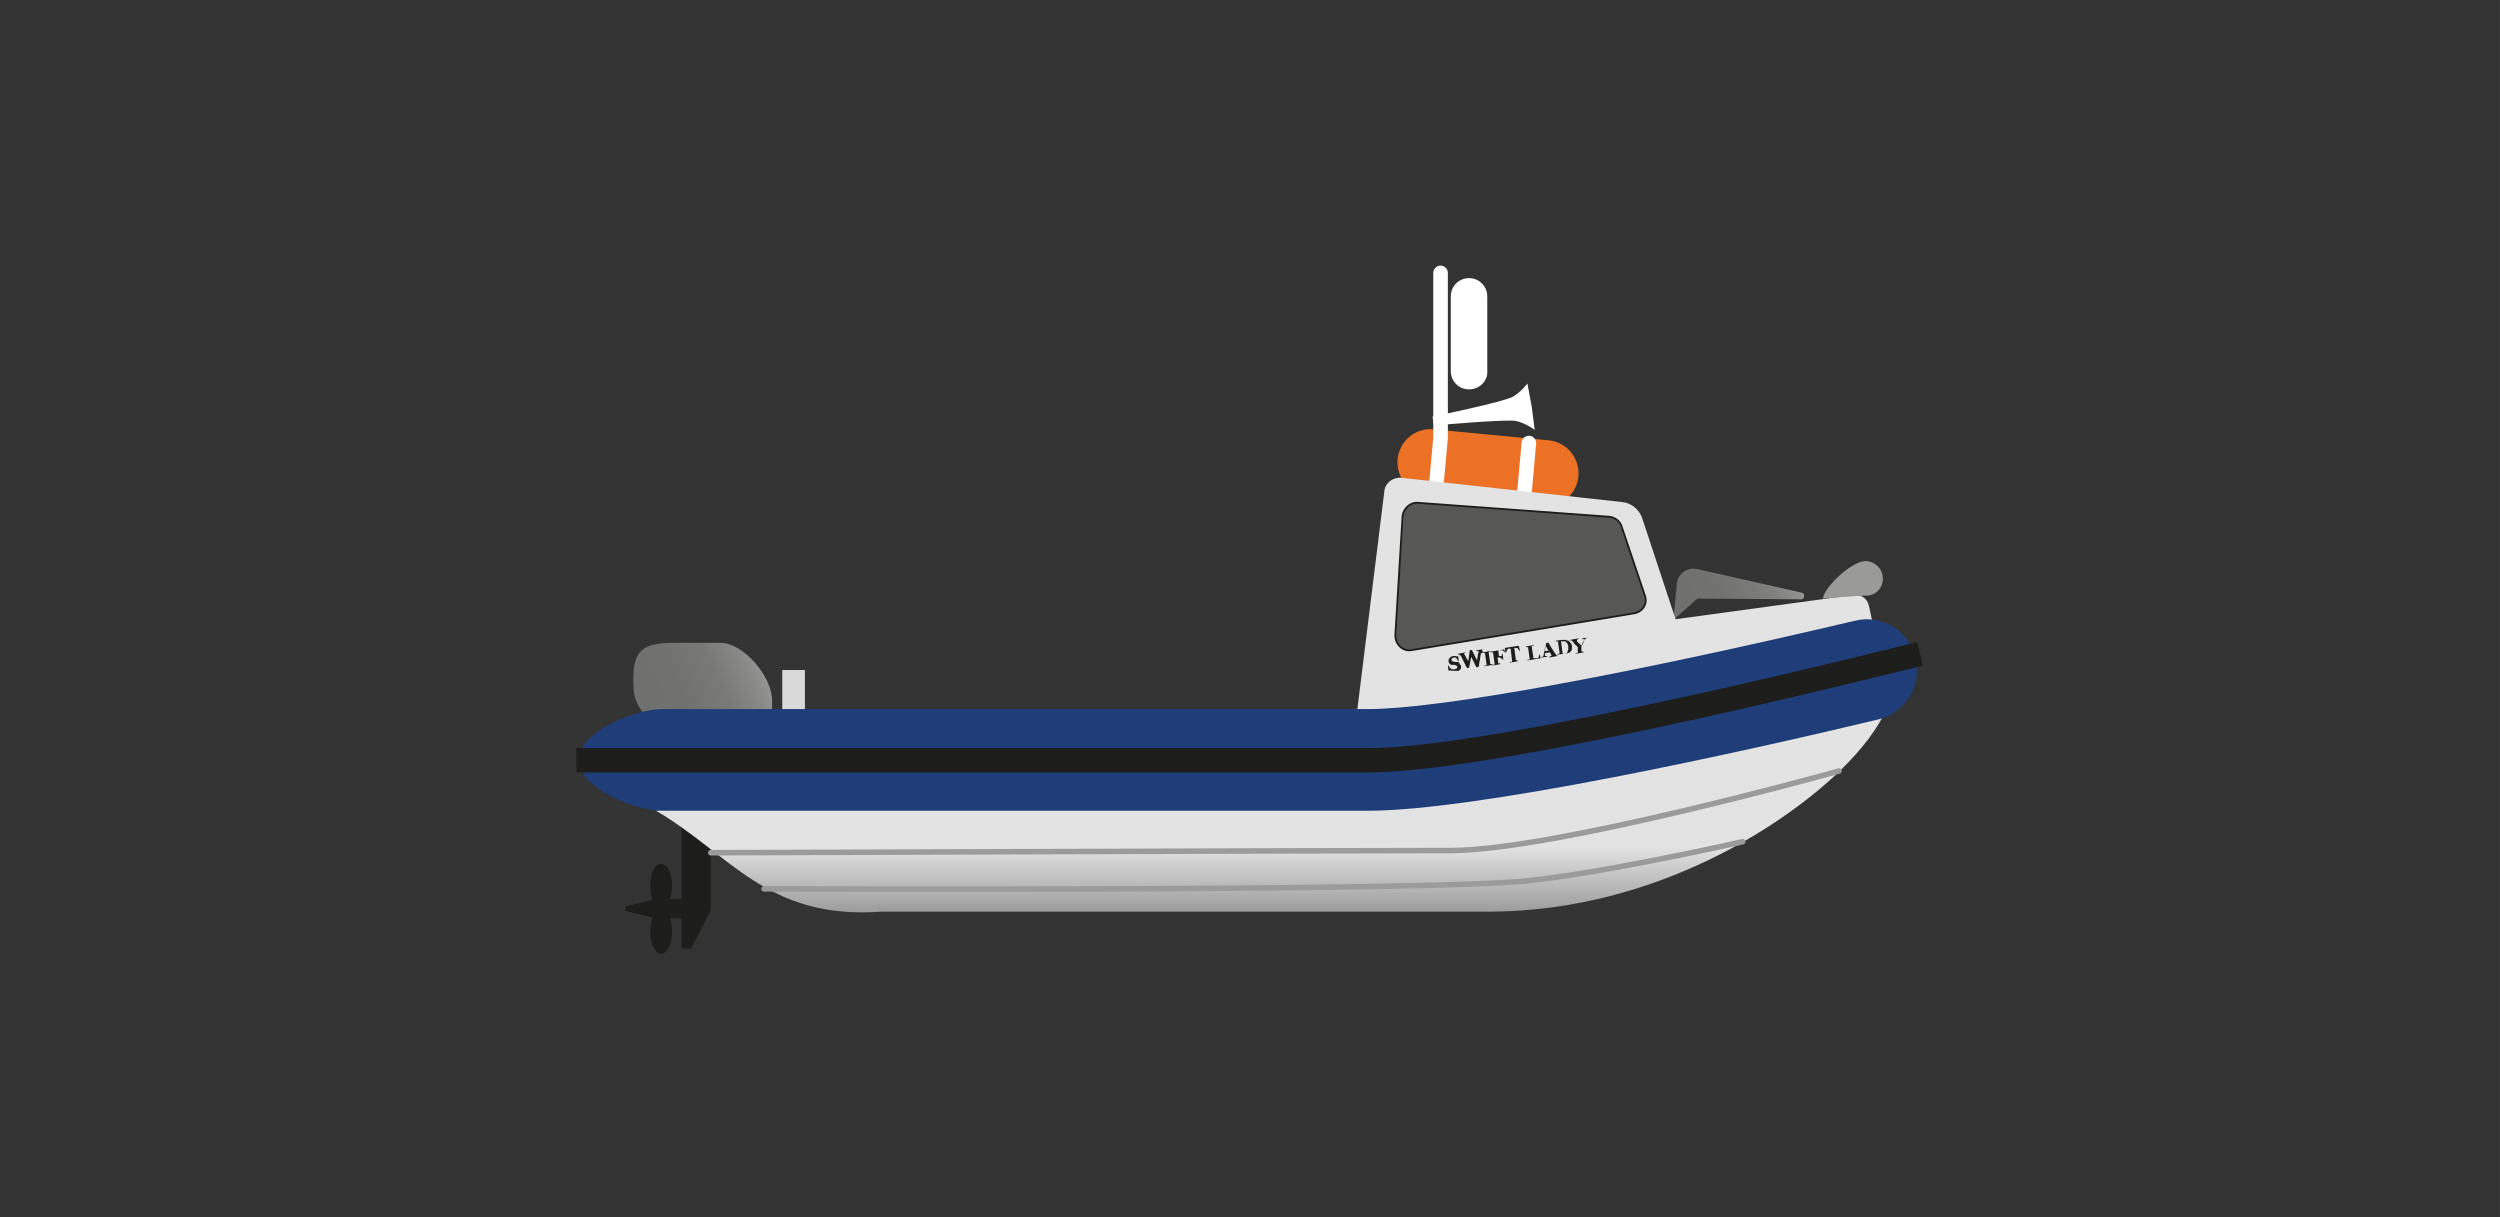 <?xml version="1.0" encoding="UTF-8" standalone="no"?>
<!-- Created with Inkscape (http://www.inkscape.org/) -->

<svg
   xmlns:dc="http://purl.org/dc/elements/1.1/"
   xmlns:cc="http://creativecommons.org/ns#"
   xmlns:rdf="http://www.w3.org/1999/02/22-rdf-syntax-ns#"
   xmlns:svg="http://www.w3.org/2000/svg"
   xmlns="http://www.w3.org/2000/svg"
   xmlns:sodipodi="http://sodipodi.sourceforge.net/DTD/sodipodi-0.dtd"
   xmlns:inkscape="http://www.inkscape.org/namespaces/inkscape"
   width="153.811mm"
   height="74.905mm"
   viewBox="0 0 544.999 265.413"
   id="svg5501"
   version="1.1"
   inkscape:version="0.91 r13725"
   sodipodi:docname="lyonesse-lady.svg">
  <rect x="0" y="0" width="544.999" height="265.413" fill="#333333" stroke="none"/>
  <defs
     id="defs5503">
    <linearGradient
       id="SVGID_54_"
       gradientUnits="userSpaceOnUse"
       x1="259.222"
       y1="185.348"
       x2="259.06"
       y2="180.72">
      <stop
         offset="8.178110e-02"
         style="stop-color:#923915"
         id="stop1815" />
      <stop
         offset="0.16"
         style="stop-color:#983C14"
         id="stop1817" />
      <stop
         offset="0.263"
         style="stop-color:#A94313"
         id="stop1819" />
      <stop
         offset="0.38"
         style="stop-color:#C44F10"
         id="stop1821" />
      <stop
         offset="0.497"
         style="stop-color:#E75E0C"
         id="stop1823" />
      <stop
         offset="1"
         style="stop-color:#923915"
         id="stop1825" />
    </linearGradient>
    <linearGradient
       id="SVGID_53_"
       gradientUnits="userSpaceOnUse"
       x1="295.524"
       y1="181.033"
       x2="295.524"
       y2="188.283">
      <stop
         offset="0"
         style="stop-color:#133C66"
         id="stop1804" />
      <stop
         offset="0.345"
         style="stop-color:#193763"
         id="stop1806" />
      <stop
         offset="0.696"
         style="stop-color:#252E5C"
         id="stop1808" />
      <stop
         offset="1"
         style="stop-color:#242A5A"
         id="stop1810" />
    </linearGradient>
    <linearGradient
       id="SVGID_52_"
       gradientUnits="userSpaceOnUse"
       x1="227.274"
       y1="181.033"
       x2="227.274"
       y2="188.283">
      <stop
         offset="0"
         style="stop-color:#133C66"
         id="stop1793" />
      <stop
         offset="0.345"
         style="stop-color:#193763"
         id="stop1795" />
      <stop
         offset="0.696"
         style="stop-color:#252E5C"
         id="stop1797" />
      <stop
         offset="1"
         style="stop-color:#242A5A"
         id="stop1799" />
    </linearGradient>
    <linearGradient
       id="SVGID_51_"
       gradientUnits="userSpaceOnUse"
       x1="348.914"
       y1="184.697"
       x2="350.113"
       y2="187.267">
      <stop
         offset="0"
         style="stop-color:#DF0918"
         id="stop1734" />
      <stop
         offset="0.312"
         style="stop-color:#C80D18"
         id="stop1736" />
      <stop
         offset="0.966"
         style="stop-color:#8C1717"
         id="stop1738" />
      <stop
         offset="1"
         style="stop-color:#891817"
         id="stop1740" />
    </linearGradient>
    <linearGradient
       id="SVGID_50_"
       gradientUnits="userSpaceOnUse"
       x1="341.432"
       y1="183.419"
       x2="342.808"
       y2="186.369">
      <stop
         offset="8.588960e-02"
         style="stop-color:#1798D5"
         id="stop1727" />
      <stop
         offset="1"
         style="stop-color:#2A2F6C"
         id="stop1729" />
    </linearGradient>
    <linearGradient
       id="SVGID_49_"
       gradientUnits="userSpaceOnUse"
       x1="260.254"
       y1="155.343"
       x2="261.947"
       y2="158.973">
      <stop
         offset="0"
         style="stop-color:#DF0918"
         id="stop1716" />
      <stop
         offset="0.312"
         style="stop-color:#C80D18"
         id="stop1718" />
      <stop
         offset="0.966"
         style="stop-color:#8C1717"
         id="stop1720" />
      <stop
         offset="1"
         style="stop-color:#891817"
         id="stop1722" />
    </linearGradient>
    <linearGradient
       id="SVGID_48_"
       gradientUnits="userSpaceOnUse"
       x1="249.687"
       y1="153.538"
       x2="251.63"
       y2="157.704">
      <stop
         offset="8.588960e-02"
         style="stop-color:#1798D5"
         id="stop1709" />
      <stop
         offset="1"
         style="stop-color:#2A2F6C"
         id="stop1711" />
    </linearGradient>
    <linearGradient
       id="SVGID_47_"
       gradientUnits="userSpaceOnUse"
       x1="482.907"
       y1="202.456"
       x2="484.675"
       y2="212.486">
      <stop
         offset="9.844520e-02"
         style="stop-color:#737373"
         id="stop1650" />
      <stop
         offset="1"
         style="stop-color:#FFFFFF"
         id="stop1652" />
    </linearGradient>
    <linearGradient
       id="SVGID_46_"
       gradientUnits="userSpaceOnUse"
       x1="353.85"
       y1="184.335"
       x2="365.524"
       y2="184.335">
      <stop
         offset="0"
         style="stop-color:#FFFFFF"
         id="stop1545" />
      <stop
         offset="0.521"
         style="stop-color:#B0B0B0"
         id="stop1547" />
      <stop
         offset="1"
         style="stop-color:#737373"
         id="stop1549" />
    </linearGradient>
    <linearGradient
       id="SVGID_45_"
       gradientUnits="userSpaceOnUse"
       x1="235.024"
       y1="159.616"
       x2="274.69"
       y2="159.616">
      <stop
         offset="0"
         style="stop-color:#CFCFCF"
         id="stop1514" />
      <stop
         offset="0.541"
         style="stop-color:#FFFFFF"
         id="stop1516" />
      <stop
         offset="0.939"
         style="stop-color:#D9D9D9"
         id="stop1518" />
    </linearGradient>
    <linearGradient
       id="SVGID_44_"
       gradientUnits="userSpaceOnUse"
       x1="291.434"
       y1="248.444"
       x2="291.434"
       y2="165.7">
      <stop
         offset="9.844520e-02"
         style="stop-color:#737373"
         id="stop1501" />
      <stop
         offset="0.267"
         style="stop-color:#EAEAEA"
         id="stop1503" />
      <stop
         offset="0.463"
         style="stop-color:#FBFBFB"
         id="stop1505" />
      <stop
         offset="0.923"
         style="stop-color:#D9D9D9"
         id="stop1507" />
    </linearGradient>
    <linearGradient
       id="SVGID_43_"
       gradientUnits="userSpaceOnUse"
       x1="265.607"
       y1="188.741"
       x2="265.607"
       y2="172.491">
      <stop
         offset="0"
         style="stop-color:#CFCFCF"
         id="stop1394" />
      <stop
         offset="0.877"
         style="stop-color:#D9D9D9"
         id="stop1396" />
    </linearGradient>
    <linearGradient
       id="SVGID_42_"
       gradientUnits="userSpaceOnUse"
       x1="302.732"
       y1="163.304"
       x2="358.607"
       y2="163.304">
      <stop
         offset="0"
         style="stop-color:#CFCFCF"
         id="stop1387" />
      <stop
         offset="0.935"
         style="stop-color:#FFFFFF"
         id="stop1389" />
    </linearGradient>
    <linearGradient
       id="SVGID_1_"
       gradientUnits="userSpaceOnUse"
       x1="843.906"
       y1="397.69"
       x2="859.157"
       y2="397.69">
      <stop
         offset="2.482297e-03"
         style="stop-color:#006633"
         id="stop21" />
      <stop
         offset="0.15"
         style="stop-color:#005D2D"
         id="stop23" />
      <stop
         offset="0.413"
         style="stop-color:#005628"
         id="stop25" />
      <stop
         offset="1"
         style="stop-color:#005427"
         id="stop27" />
    </linearGradient>
    <linearGradient
       id="SVGID_2_"
       gradientUnits="userSpaceOnUse"
       x1="890.667"
       y1="394.979"
       x2="890.667"
       y2="445.667">
      <stop
         offset="0.451"
         style="stop-color:#1F3D79"
         id="stop178" />
      <stop
         offset="1"
         style="stop-color:#012C44"
         id="stop180" />
    </linearGradient>
    <linearGradient
       id="SVGID_3_"
       gradientUnits="userSpaceOnUse"
       x1="852.167"
       y1="419.333"
       x2="852.167"
       y2="421.667">
      <stop
         offset="0.451"
         style="stop-color:#1F3D79"
         id="stop187" />
      <stop
         offset="1"
         style="stop-color:#012C44"
         id="stop189" />
    </linearGradient>
    <linearGradient
       id="SVGID_4_"
       gradientUnits="userSpaceOnUse"
       x1="858.167"
       y1="442.333"
       x2="858.167"
       y2="443.667">
      <stop
         offset="0.451"
         style="stop-color:#1F3D79"
         id="stop194" />
      <stop
         offset="1"
         style="stop-color:#012C44"
         id="stop196" />
    </linearGradient>
    <linearGradient
       id="SVGID_5_"
       gradientUnits="userSpaceOnUse"
       x1="1012.167"
       y1="409.333"
       x2="1012.167"
       y2="411">
      <stop
         offset="0.451"
         style="stop-color:#1F3D79"
         id="stop203" />
      <stop
         offset="1"
         style="stop-color:#012C44"
         id="stop205" />
    </linearGradient>
    <linearGradient
       id="SVGID_6_"
       gradientUnits="userSpaceOnUse"
       x1="1002"
       y1="358"
       x2="1070.375"
       y2="358">
      <stop
         offset="0"
         style="stop-color:#275C80"
         id="stop248" />
      <stop
         offset="1"
         style="stop-color:#00496E"
         id="stop250" />
    </linearGradient>
    <linearGradient
       y2="398.716"
       x2="738.873"
       y1="393.962"
       x1="736.657"
       gradientUnits="userSpaceOnUse"
       id="SVGID_39_">
      <stop
         id="stop974"
         style="stop-color:#009EE2"
         offset="8.588960e-02" />
      <stop
         id="stop976"
         style="stop-color:#272771"
         offset="1" />
    </linearGradient>
    <linearGradient
       y2="400.164"
       x2="750.646"
       y1="396.022"
       x1="748.714"
       gradientUnits="userSpaceOnUse"
       id="SVGID_40_">
      <stop
         id="stop981"
         style="stop-color:#E20613"
         offset="0" />
      <stop
         id="stop983"
         style="stop-color:#CB0A14"
         offset="0.312" />
      <stop
         id="stop985"
         style="stop-color:#8F1315"
         offset="0.966" />
      <stop
         id="stop987"
         style="stop-color:#8C1315"
         offset="1" />
    </linearGradient>
    <linearGradient
       id="SVGID_11_"
       gradientUnits="userSpaceOnUse"
       x1="964.966"
       y1="220.004"
       x2="964.966"
       y2="227.269"
       gradientTransform="matrix(-1,0,0,1,1755.157,0)">
      <stop
         offset="0.223"
         style="stop-color:#000000"
         id="stop532" />
      <stop
         offset="0.698"
         style="stop-color:#3C3C3B"
         id="stop534" />
    </linearGradient>
    <linearGradient
       id="SVGID_12_"
       gradientUnits="userSpaceOnUse"
       x1="1055.963"
       y1="222.499"
       x2="1055.963"
       y2="153.099"
       gradientTransform="matrix(-1,0,0,1,1755.157,0)">
      <stop
         offset="0"
         style="stop-color:#B3B3B3"
         id="stop539" />
      <stop
         offset="0.126"
         style="stop-color:#ECECEC"
         id="stop541" />
      <stop
         offset="0.399"
         style="stop-color:#DADADA"
         id="stop543" />
    </linearGradient>
    <linearGradient
       id="SVGID_13_"
       gradientUnits="userSpaceOnUse"
       x1="1044.25"
       y1="224.564"
       x2="1044.25"
       y2="215.67"
       gradientTransform="matrix(-1,0,0,1,1755.157,0)">
      <stop
         offset="9.844520e-02"
         style="stop-color:#999999"
         id="stop548" />
      <stop
         offset="1"
         style="stop-color:#FFFFFF"
         id="stop550" />
    </linearGradient>
    <linearGradient
       gradientTransform="translate(112.147,0)"
       y2="220.397"
       x2="645.524"
       y1="217.644"
       x1="644.241"
       gradientUnits="userSpaceOnUse"
       id="SVGID_14_">
      <stop
         id="stop557"
         style="stop-color:#009DE1"
         offset="8.588960e-02" />
      <stop
         id="stop559"
         style="stop-color:#272771"
         offset="1" />
    </linearGradient>
    <linearGradient
       gradientTransform="translate(112.147,0)"
       y2="221.235"
       x2="652.341"
       y1="218.837"
       x1="651.222"
       gradientUnits="userSpaceOnUse"
       id="SVGID_15_">
      <stop
         id="stop564"
         style="stop-color:#E10613"
         offset="0" />
      <stop
         id="stop566"
         style="stop-color:#CA0A14"
         offset="0.312" />
      <stop
         id="stop568"
         style="stop-color:#8E1315"
         offset="0.966" />
      <stop
         id="stop570"
         style="stop-color:#8B1315"
         offset="1" />
    </linearGradient>
    <linearGradient
       id="SVGID_16_"
       gradientUnits="userSpaceOnUse"
       x1="1130.606"
       y1="223.763"
       x2="1186.881"
       y2="156.698"
       gradientTransform="matrix(-1,0,0,1,1755.157,0)">
      <stop
         offset="0"
         style="stop-color:#B3B3B3"
         id="stop591" />
      <stop
         offset="0.126"
         style="stop-color:#ECECEC"
         id="stop593" />
      <stop
         offset="0.371"
         style="stop-color:#FBFBFB"
         id="stop595" />
      <stop
         offset="0.927"
         style="stop-color:#DADADA"
         id="stop597" />
    </linearGradient>
    <linearGradient
       id="SVGID_17_"
       gradientUnits="userSpaceOnUse"
       x1="1020.052"
       y1="204.787"
       x2="1020.052"
       y2="190.666"
       gradientTransform="matrix(-1,0,0,1,1755.157,0)">
      <stop
         offset="0.223"
         style="stop-color:#000000"
         id="stop630" />
      <stop
         offset="0.698"
         style="stop-color:#3C3C3B"
         id="stop632" />
    </linearGradient>
    <linearGradient
       id="SVGID_18_"
       gradientUnits="userSpaceOnUse"
       x1="1033.455"
       y1="208.725"
       x2="1038.83"
       y2="207.97"
       gradientTransform="matrix(-1,0,0,1,1755.157,0)">
      <stop
         offset="9.844520e-02"
         style="stop-color:#999999"
         id="stop649" />
      <stop
         offset="0.597"
         style="stop-color:#E6E4E4"
         id="stop651" />
      <stop
         offset="1"
         style="stop-color:#B5B5B5"
         id="stop653" />
    </linearGradient>
    <linearGradient
       id="SVGID_19_"
       gradientUnits="userSpaceOnUse"
       x1="993.902"
       y1="192.492"
       x2="993.902"
       y2="199.112"
       gradientTransform="matrix(-1,0,0,1,1755.157,0)">
      <stop
         offset="5.253233e-03"
         style="stop-color:#000000"
         id="stop674" />
      <stop
         offset="0.465"
         style="stop-color:#D9D9D9"
         id="stop676" />
      <stop
         offset="0.572"
         style="stop-color:#8C8C8C"
         id="stop678" />
      <stop
         offset="0.807"
         style="stop-color:#000000"
         id="stop680" />
    </linearGradient>
    <linearGradient
       id="SVGID_20_"
       gradientUnits="userSpaceOnUse"
       x1="1009.36"
       y1="206.479"
       x2="1009.36"
       y2="198.978"
       gradientTransform="matrix(-1,0,0,1,1755.157,0)">
      <stop
         offset="9.844520e-02"
         style="stop-color:#9C9C9C"
         id="stop685" />
      <stop
         offset="0.572"
         style="stop-color:#EBEBEB"
         id="stop687" />
    </linearGradient>
    <linearGradient
       id="SVGID_21_"
       gradientUnits="userSpaceOnUse"
       x1="1034.547"
       y1="216.495"
       x2="1039.812"
       y2="215.755"
       gradientTransform="matrix(-1,0,0,1,1755.157,0)">
      <stop
         offset="9.844520e-02"
         style="stop-color:#5E5E5E"
         id="stop702" />
      <stop
         offset="0.597"
         style="stop-color:#C5C5C5"
         id="stop704" />
      <stop
         offset="1"
         style="stop-color:#636363"
         id="stop706" />
    </linearGradient>
    <linearGradient
       id="SVGID_22_"
       gradientUnits="userSpaceOnUse"
       x1="1038.543"
       y1="198.495"
       x2="1039.277"
       y2="190.109"
       gradientTransform="matrix(-1,0,0,1,1755.157,0)">
      <stop
         offset="9.844520e-02"
         style="stop-color:#666666"
         id="stop711" />
      <stop
         offset="0.572"
         style="stop-color:#EBEBEB"
         id="stop713" />
    </linearGradient>
    <linearGradient
       gradientTransform="translate(-822.442,0)"
       y2="230.47"
       x2="1877.763"
       y1="223.308"
       x1="1877.763"
       gradientUnits="userSpaceOnUse"
       id="SVGID_23_">
      <stop
         id="stop734"
         style="stop-color:#000000"
         offset="0.223" />
      <stop
         id="stop736"
         style="stop-color:#3C3C3B"
         offset="0.698" />
    </linearGradient>
    <linearGradient
       id="SVGID_24_"
       gradientUnits="userSpaceOnUse"
       x1="974.556"
       y1="227.962"
       x2="974.556"
       y2="170.784"
       gradientTransform="matrix(-1,0,0,1,1949.112,0)">
      <stop
         offset="0"
         style="stop-color:#B3B3B3"
         id="stop741" />
      <stop
         offset="0.126"
         style="stop-color:#ECECEC"
         id="stop743" />
      <stop
         offset="0.699"
         style="stop-color:#C6C6C6"
         id="stop745" />
    </linearGradient>
    <linearGradient
       gradientTransform="translate(84.575,0)"
       y2="226.075"
       x2="938.469"
       y1="224.022"
       x1="937.512"
       gradientUnits="userSpaceOnUse"
       id="SVGID_25_">
      <stop
         id="stop764"
         style="stop-color:#009DE1"
         offset="8.588960e-02" />
      <stop
         id="stop766"
         style="stop-color:#272771"
         offset="1" />
    </linearGradient>
    <linearGradient
       gradientTransform="translate(84.575,0)"
       y2="226.7"
       x2="943.552"
       y1="224.911"
       x1="942.718"
       gradientUnits="userSpaceOnUse"
       id="SVGID_26_">
      <stop
         id="stop771"
         style="stop-color:#E10613"
         offset="0" />
      <stop
         id="stop773"
         style="stop-color:#CA0A14"
         offset="0.312" />
      <stop
         id="stop775"
         style="stop-color:#8E1315"
         offset="0.966" />
      <stop
         id="stop777"
         style="stop-color:#8B1315"
         offset="1" />
    </linearGradient>
    <linearGradient
       id="SVGID_27_"
       gradientUnits="userSpaceOnUse"
       x1="931.678"
       y1="206.409"
       x2="931.678"
       y2="211.873"
       gradientTransform="matrix(-1,0,0,1,1949.112,0)">
      <stop
         offset="5.253233e-03"
         style="stop-color:#000000"
         id="stop802" />
      <stop
         offset="0.465"
         style="stop-color:#D9D9D9"
         id="stop804" />
      <stop
         offset="0.572"
         style="stop-color:#8C8C8C"
         id="stop806" />
      <stop
         offset="0.807"
         style="stop-color:#000000"
         id="stop808" />
    </linearGradient>
    <linearGradient
       id="SVGID_28_"
       gradientUnits="userSpaceOnUse"
       x1="1027.007"
       y1="205.909"
       x2="1027.007"
       y2="168.909"
       gradientTransform="matrix(-1,0,0,1,1949.112,0)">
      <stop
         offset="9.844520e-02"
         style="stop-color:#CCCCCC"
         id="stop813" />
      <stop
         offset="0.432"
         style="stop-color:#FFFFFF"
         id="stop815" />
      <stop
         offset="0.943"
         style="stop-color:#DADADA"
         id="stop817" />
    </linearGradient>
    <linearGradient
       id="SVGID_29_"
       gradientUnits="userSpaceOnUse"
       x1="1048.59"
       y1="205.742"
       x2="1048.59"
       y2="203.075"
       gradientTransform="matrix(-1,0,0,1,1949.112,0)">
      <stop
         offset="9.844520e-02"
         style="stop-color:#BDBDBD"
         id="stop824" />
      <stop
         offset="1"
         style="stop-color:#FFFFFF"
         id="stop826" />
    </linearGradient>
    <linearGradient
       id="SVGID_30_"
       gradientUnits="userSpaceOnUse"
       x1="950.465"
       y1="220.187"
       x2="971.007"
       y2="220.187"
       gradientTransform="matrix(-1,0,0,1,1949.112,0)">
      <stop
         offset="0"
         style="stop-color:#737373"
         id="stop845" />
      <stop
         offset="1"
         style="stop-color:#FFFFFF"
         id="stop847" />
    </linearGradient>
    <linearGradient
       id="SVGID_31_"
       gradientUnits="userSpaceOnUse"
       x1="943.757"
       y1="220.187"
       x2="966.674"
       y2="220.187"
       gradientTransform="matrix(-1,0,0,1,1949.112,0)">
      <stop
         offset="0"
         style="stop-color:#737373"
         id="stop852" />
      <stop
         offset="1"
         style="stop-color:#FFFFFF"
         id="stop854" />
    </linearGradient>
    <linearGradient
       id="SVGID_32_"
       gradientUnits="userSpaceOnUse"
       x1="955.979"
       y1="228.534"
       x2="955.979"
       y2="230.47"
       gradientTransform="matrix(-1,0,0,1,1949.112,0)">
      <stop
         offset="0.223"
         style="stop-color:#000000"
         id="stop871" />
      <stop
         offset="0.698"
         style="stop-color:#3C3C3B"
         id="stop873" />
    </linearGradient>
    <linearGradient
       id="SVGID_33_"
       gradientUnits="userSpaceOnUse"
       x1="950.465"
       y1="208.409"
       x2="971.007"
       y2="208.409"
       gradientTransform="matrix(-1,0,0,1,1949.112,0)">
      <stop
         offset="0"
         style="stop-color:#737373"
         id="stop882" />
      <stop
         offset="1"
         style="stop-color:#FFFFFF"
         id="stop884" />
    </linearGradient>
    <linearGradient
       id="SVGID_34_"
       gradientUnits="userSpaceOnUse"
       x1="950.465"
       y1="212.034"
       x2="971.007"
       y2="212.034"
       gradientTransform="matrix(-1,0,0,1,1949.112,0)">
      <stop
         offset="0"
         style="stop-color:#737373"
         id="stop889" />
      <stop
         offset="1"
         style="stop-color:#FFFFFF"
         id="stop891" />
    </linearGradient>
    <linearGradient
       id="SVGID_35_"
       gradientUnits="userSpaceOnUse"
       x1="957.726"
       y1="196.242"
       x2="957.726"
       y2="214.075"
       gradientTransform="matrix(-1,0,0,1,1949.112,0)">
      <stop
         offset="0.223"
         style="stop-color:#000000"
         id="stop896" />
      <stop
         offset="0.698"
         style="stop-color:#3C3C3B"
         id="stop898" />
    </linearGradient>
    <linearGradient
       id="SVGID_36_"
       gradientUnits="userSpaceOnUse"
       x1="943.13"
       y1="218.075"
       x2="943.13"
       y2="214.025"
       gradientTransform="matrix(-1,0,0,1,1949.112,0)">
      <stop
         offset="0"
         style="stop-color:#A8A8A8"
         id="stop903" />
      <stop
         offset="1"
         style="stop-color:#FFFFFF"
         id="stop905" />
    </linearGradient>
    <linearGradient
       id="SVGID_37_"
       gradientUnits="userSpaceOnUse"
       x1="942.292"
       y1="218.075"
       x2="942.292"
       y2="203.2"
       gradientTransform="matrix(-1,0,0,1,1949.112,0)">
      <stop
         offset="9.844520e-02"
         style="stop-color:#737373"
         id="stop910" />
      <stop
         offset="0.931"
         style="stop-color:#ECECEC"
         id="stop912" />
    </linearGradient>
    <linearGradient
       id="SVGID_38_"
       gradientUnits="userSpaceOnUse"
       x1="956.935"
       y1="208.279"
       x2="956.935"
       y2="202.987"
       gradientTransform="matrix(-1,5.659199e-4,5.659199e-4,1,1948.69,-0.829)">
      <stop
         offset="0"
         style="stop-color:#A8A8A8"
         id="stop917" />
      <stop
         offset="1"
         style="stop-color:#FFFFFF"
         id="stop919" />
    </linearGradient>
    <linearGradient
       y2="441.738"
       x2="108.829"
       y1="429.237"
       x1="137.404"
       gradientUnits="userSpaceOnUse"
       id="SVGID_8_">
      <stop
         id="stop427"
         style="stop-color:#C6C6C5"
         offset="0" />
      <stop
         id="stop429"
         style="stop-color:#B1B1B0"
         offset="6.247877e-02" />
      <stop
         id="stop431"
         style="stop-color:#999998"
         offset="0.156" />
      <stop
         id="stop433"
         style="stop-color:#868685"
         offset="0.262" />
      <stop
         id="stop435"
         style="stop-color:#797978"
         offset="0.385" />
      <stop
         id="stop437"
         style="stop-color:#717170"
         offset="0.544" />
      <stop
         id="stop439"
         style="stop-color:#6F6F6E"
         offset="0.861" />
    </linearGradient>
    <linearGradient
       gradientTransform="matrix(1,0.01,-0.01,1,3.879,-8.572)"
       y2="434.121"
       x2="250.164"
       y1="421.451"
       x1="279.124"
       gradientUnits="userSpaceOnUse"
       id="SVGID_9_">
      <stop
         id="stop452"
         style="stop-color:#C6C6C5"
         offset="0" />
      <stop
         id="stop454"
         style="stop-color:#B1B1B0"
         offset="6.247877e-02" />
      <stop
         id="stop456"
         style="stop-color:#999998"
         offset="0.156" />
      <stop
         id="stop458"
         style="stop-color:#868685"
         offset="0.262" />
      <stop
         id="stop460"
         style="stop-color:#797978"
         offset="0.385" />
      <stop
         id="stop462"
         style="stop-color:#717170"
         offset="0.544" />
      <stop
         id="stop464"
         style="stop-color:#6F6F6E"
         offset="0.861" />
    </linearGradient>
    <linearGradient
       y2="465.08"
       x2="202.633"
       y1="406.136"
       x1="202.633"
       gradientUnits="userSpaceOnUse"
       id="SVGID_10_">
      <stop
         id="stop481"
         style="stop-color:#E3E3E3"
         offset="0.85" />
      <stop
         id="stop483"
         style="stop-color:#9C9C9C"
         offset="1" />
    </linearGradient>
  </defs>
  <sodipodi:namedview
     id="base"
     pagecolor="#ffffff"
     bordercolor="#666666"
     borderopacity="1.0"
     inkscape:pageopacity="0.0"
     inkscape:pageshadow="2"
     inkscape:zoom="0.49497475"
     inkscape:cx="125.97272"
     inkscape:cy="-57.815496"
     inkscape:document-units="px"
     inkscape:current-layer="layer1"
     showgrid="false"
     inkscape:window-width="1280"
     inkscape:window-height="657"
     inkscape:window-x="-8"
     inkscape:window-y="-8"
     inkscape:window-maximized="1"
     fit-margin-top="15"
     fit-margin-left="15"
     fit-margin-right="15"
     fit-margin-bottom="15"
     showguides="true"
     inkscape:guide-bbox="true">
    <sodipodi:guide
       position="-539.421,40.406"
       orientation="0,1"
       id="guide9942" />
  </sodipodi:namedview>
  <g
     inkscape:label="Layer 1"
     inkscape:groupmode="layer"
     id="layer1"
     transform="translate(38.144,35.949)">
    <g
       id="g10630"
       transform="matrix(1.591,0,0,1.606,-82.713,-583.991)">
      <g
         id="g424">
        <linearGradient
           y2="441.738"
           x2="108.829"
           y1="429.237"
           x1="137.404"
           gradientUnits="userSpaceOnUse"
           id="linearGradient11364">
          <stop
             id="stop11366"
             style="stop-color:#C6C6C5"
             offset="0" />
          <stop
             id="stop11368"
             style="stop-color:#B1B1B0"
             offset="6.247877e-02" />
          <stop
             id="stop11370"
             style="stop-color:#999998"
             offset="0.156" />
          <stop
             id="stop11372"
             style="stop-color:#868685"
             offset="0.262" />
          <stop
             id="stop11374"
             style="stop-color:#797978"
             offset="0.385" />
          <stop
             id="stop11376"
             style="stop-color:#717170"
             offset="0.544" />
          <stop
             id="stop11378"
             style="stop-color:#6F6F6E"
             offset="0.861" />
        </linearGradient>
        <path
           id="path441"
           d="m 126.7,440.1 -6.1,0 c -3.2,0 -5.8,-2.6 -5.8,-5.8 l 0,0 c -0.2,-4.8 1.1,-5.8 5.8,-5.8 l 6.1,0 c 3.2,0 7.1,4.6 7.1,7.8 l 0,2.6 c 0.1,3.1 -3.8,1.2 -7.1,1.2 z"
           class="st40"
           style="fill:url(#SVGID_8_)"
           inkscape:connector-curvature="0" />
        <ellipse
           id="ellipse443"
           ry="3"
           rx="1.5"
           cy="461.5"
           cx="118.6"
           class="st41"
           style="fill:#1d1d1b" />
        <polygon
           id="polygon445"
           points="117.8,463.3 113.7,464.3 113.7,464.9 117.8,465.9 124,465.9 124,463.3 "
           class="st41"
           style="fill:#1d1d1b" />
        <ellipse
           id="ellipse447"
           ry="3"
           rx="1.5"
           cy="467.7"
           cx="118.6"
           class="st41"
           style="fill:#1d1d1b" />
        <polygon
           id="polygon449"
           points="121.4,470 121.4,450.3 125.4,450.3 125.4,464.8 122.7,470 "
           class="st41"
           style="fill:#1d1d1b" />
        <linearGradient
           gradientTransform="matrix(1,0.01,-0.01,1,3.879,-8.572)"
           y2="434.121"
           x2="250.164"
           y1="421.451"
           x1="279.124"
           gradientUnits="userSpaceOnUse"
           id="linearGradient11385">
          <stop
             id="stop11387"
             style="stop-color:#C6C6C5"
             offset="0" />
          <stop
             id="stop11389"
             style="stop-color:#B1B1B0"
             offset="6.247877e-02" />
          <stop
             id="stop11391"
             style="stop-color:#999998"
             offset="0.156" />
          <stop
             id="stop11393"
             style="stop-color:#868685"
             offset="0.262" />
          <stop
             id="stop11395"
             style="stop-color:#797978"
             offset="0.385" />
          <stop
             id="stop11397"
             style="stop-color:#717170"
             offset="0.544" />
          <stop
             id="stop11399"
             style="stop-color:#6F6F6E"
             offset="0.861" />
        </linearGradient>
        <path
           id="path466"
           d="m 257.3,425.4 0.5,-5.2 c 0.3,-1.2 1.5,-2 2.8,-1.7 l 14.3,3.2 c 0.5,0.1 0.4,0.9 -0.1,0.9 l -14.2,-0.1 c 0,0 0,0 -3.3,2.9 z"
           class="st42"
           style="fill:url(#SVGID_9_)"
           inkscape:connector-curvature="0" />
        <line
           id="line468"
           y2="405.5"
           x2="239.8"
           y1="404"
           x1="224"
           class="st43"
           style="fill:none;stroke:#ed7125;stroke-width:9;stroke-linecap:round;stroke-miterlimit:10" />
        <line
           id="line470"
           y2="401.4"
           x2="237.5"
           y1="408"
           x1="236.9"
           class="st44"
           style="fill:none;stroke:#ffffff;stroke-width:2;stroke-linecap:round;stroke-miterlimit:10" />
        <polyline
           id="polyline472"
           points="224.8,407.2 225.4,400.7 225.4,378.3  "
           class="st44"
           style="fill:none;stroke:#ffffff;stroke-width:2;stroke-linecap:round;stroke-miterlimit:10" />
        <path
           id="path474"
           d="m 237.9,396.5 0.4,3.1 c 0,0 -1.2,-0.9 -2.5,-1.2 -1.2,-0.3 -11.3,0.6 -11.3,0.6 l -0.1,-0.6 -0.1,-0.6 c 0,0 9.8,-2 11,-2.7 1.1,-0.6 2,-1.8 2,-1.8 l 0.6,3.2 z"
           class="st24"
           inkscape:connector-curvature="0"
           style="fill:#ffffff" />
        <g
           id="g476">
          <path
             id="path478"
             d="m 229.3,394.1 c -1.4,0 -2.5,-1.1 -2.5,-2.5 l 0,-10.1 c 0,-1.4 1.1,-2.5 2.5,-2.5 1.4,0 2.5,1.1 2.5,2.5 l 0,10.1 c 0.1,1.3 -1,2.5 -2.5,2.5 z"
             class="st24"
             inkscape:connector-curvature="0"
             style="fill:#ffffff" />
        </g>
        <linearGradient
           y2="465.08"
           x2="202.633"
           y1="406.136"
           x1="202.633"
           gradientUnits="userSpaceOnUse"
           id="linearGradient11408">
          <stop
             id="stop11410"
             style="stop-color:#E3E3E3"
             offset="0.85" />
          <stop
             id="stop11412"
             style="stop-color:#9C9C9C"
             offset="1" />
        </linearGradient>
        <path
           id="path485"
           d="m 214,437.5 3.7,-29.6 c 0.1,-1.1 1.2,-1.9 2.3,-1.8 l 30.3,3.3 c 1.2,0.1 2.3,1 2.7,2.1 l 4.6,13.8 24.4,-3.3 c 1,-0.1 1.9,0.5 2.1,1.5 l 0.8,3.7 c 0,0 8.5,5.9 -4.8,18.7 -7.2,6.9 -24.7,18.9 -47.7,19.1 l -83.7,0 c -15.6,1.1 -20.6,-7.8 -30.8,-13.7"
           class="st45"
           style="fill:url(#SVGID_10_)"
           inkscape:connector-curvature="0" />
        <line
           id="line487"
           y2="437.5"
           x2="214"
           y1="451.3"
           x1="117.7"
           class="st41"
           style="fill:#1d1d1b" />
        <rect
           id="rect489"
           height="6.2"
           width="3.1"
           class="st17"
           y="432.2"
           x="135.2"
           style="fill:#d9d9d9" />
        <path
           id="path491"
           d="m 222.3,409.5 26.3,1.9 c 0.7,0.1 1.4,0.6 1.6,1.3 l 3.2,9.4 c 0.4,1.1 -0.3,2.2 -1.5,2.4 l -30.5,5 c -1.2,0.2 -2.2,-0.8 -2.2,-2 l 1,-16.3 c 0.2,-1 1.1,-1.8 2.1,-1.7 z"
           class="st16"
           inkscape:connector-curvature="0"
           style="fill:#575756;stroke:#1d1d1b;stroke-width:0.25;stroke-miterlimit:10" />
        <path
           id="path493"
           d="m 286,419.8 c 0,1.3 -1,2.3 -2.3,2.3 -1.3,0 -5.9,0.4 -5.9,0.4 0,-1.3 3.8,-5.1 5.9,-5.1 1.3,0.1 2.3,1.1 2.3,2.4 z"
           class="st46"
           inkscape:connector-curvature="0"
           style="fill:#9a9a99" />
        <path
           id="path495"
           d="m 280,445.9 c 0,0 -39,10.8 -53.2,10.8 -14.2,0 -101.4,0.3 -101.4,0.3"
           class="st47"
           inkscape:connector-curvature="0"
           style="fill:none;stroke:#9c9b9b;stroke-width:0.75;stroke-linecap:round;stroke-miterlimit:10" />
        <path
           id="path497"
           d="m 266.8,455.5 c 0,0 -18.7,4.2 -29.4,5.3 -14.1,1.5 -104.7,1.1 -104.7,1.1"
           class="st47"
           inkscape:connector-curvature="0"
           style="fill:none;stroke:#9c9b9b;stroke-width:0.75;stroke-linecap:round;stroke-miterlimit:10" />
        <g
           id="g499">
          <path
             id="path501"
             d="m 227.3,432.3 c -0.1,0 -0.2,0 -0.3,0 -0.1,0 -0.2,0 -0.3,-0.1 l -0.1,0.1 -0.1,0 -0.1,-0.7 0.1,0 c 0,0.1 0.1,0.1 0.1,0.2 0.1,0.1 0.1,0.1 0.2,0.2 0.1,0.1 0.1,0.1 0.2,0.1 0.1,0 0.2,0 0.3,0 0.1,0 0.2,-0.1 0.3,-0.1 0.1,-0.1 0.1,-0.2 0.1,-0.2 0,-0.1 0,-0.1 -0.1,-0.2 -0.1,0 -0.2,-0.1 -0.3,-0.1 -0.1,0 -0.2,0 -0.2,0 -0.1,0 -0.1,0 -0.2,0 -0.1,0 -0.2,-0.1 -0.3,-0.2 -0.1,-0.1 -0.1,-0.2 -0.1,-0.3 0,-0.1 0,-0.2 0,-0.2 0,-0.1 0.1,-0.1 0.1,-0.2 0.1,-0.1 0.1,-0.1 0.2,-0.2 0.1,0 0.2,-0.1 0.3,-0.1 0.1,0 0.2,0 0.3,0 0.1,0 0.2,0 0.2,0.1 l 0.1,-0.1 0.1,0 0.1,0.7 -0.1,0 c 0,-0.1 -0.1,-0.1 -0.1,-0.2 0,-0.1 -0.1,-0.1 -0.1,-0.2 -0.1,0 -0.1,-0.1 -0.2,-0.1 -0.1,0 -0.1,0 -0.2,0 -0.1,0 -0.2,0.1 -0.2,0.1 -0.1,0.1 -0.1,0.1 -0.1,0.2 0,0.1 0,0.1 0.1,0.2 0.1,0 0.2,0.1 0.3,0.1 0.1,0 0.1,0 0.2,0 0.1,0 0.1,0 0.2,0 0.1,0 0.3,0.1 0.3,0.2 0,0.1 0.1,0.2 0.2,0.3 0,0.1 0,0.2 0,0.3 0,0.1 -0.1,0.2 -0.1,0.2 -0.1,0.1 -0.1,0.1 -0.2,0.2 -0.4,0 -0.5,0 -0.6,0 z"
             class="st41"
             inkscape:connector-curvature="0"
             style="fill:#1d1d1b" />
          <path
             id="path503"
             d="m 231.2,429.8 c -0.1,0 -0.1,0.1 0,0 -0.1,0 -0.1,0.1 -0.2,0.1 0,0 -0.1,0.1 -0.1,0.1 0,0 0,0.1 0,0.1 0,0.1 -0.1,0.4 -0.1,0.7 -0.1,0.3 -0.1,0.7 -0.2,1 l -0.3,0 -0.7,-1.4 -0.3,1.5 -0.3,0 c -0.2,-0.4 -0.4,-0.8 -0.5,-1 -0.1,-0.2 -0.2,-0.4 -0.3,-0.6 0,0 0,-0.1 -0.1,-0.1 0,0 -0.1,0 -0.1,-0.1 0,0 -0.1,0 -0.1,0 0,0 -0.1,0 -0.1,0 l 0,-0.1 1,-0.2 0,0.1 c -0.1,0 -0.1,0 -0.1,0 0,0 -0.1,0 -0.1,0 0,0 0,0 0,0 0,0 0,0 0,0 0,0 0,0 0,0 0,0 0,0 0,0 0,0.1 0.1,0.2 0.2,0.4 0.1,0.2 0.2,0.4 0.4,0.7 l 0.2,-1.5 0.3,0 0.7,1.4 c 0,-0.2 0.1,-0.5 0.1,-0.6 0,-0.2 0,-0.3 0.1,-0.4 0,-0.1 0,-0.1 0,-0.2 0,0 0,-0.1 0,-0.1 0,0 0,0 0,0 0,0 0,0 -0.1,0 0,0 -0.1,0 -0.1,0 0,0 -0.1,0 -0.1,0 l 0,-0.1 0.8,-0.1 0.1,0.4 z"
             class="st41"
             inkscape:connector-curvature="0"
             style="fill:#1d1d1b" />
          <path
             id="path505"
             d="m 232.5,431.5 -1.1,0.2 0,-0.1 c 0,0 0.1,0 0.1,0 0,0 0.1,0 0.1,0 0,0 0.1,0 0.1,-0.1 0,0 0,-0.1 0,-0.1 l -0.2,-1.4 c 0,0 0,-0.1 0,-0.1 0,0 0,0 -0.1,0 0,0 -0.1,0 -0.1,0 0,0 -0.1,0 -0.1,0 l 0,-0.1 1.1,-0.2 0,0.1 c 0,0 -0.1,0 -0.1,0 0,0 -0.1,0 -0.1,0 0,0 -0.1,0 -0.1,0.1 0,0 0,0.1 0,0.1 l 0.2,1.4 c 0,0 0,0.1 0,0.1 0,0 0,0 0.1,0 0,0 0.1,0 0.1,0 0,0 0.1,0 0.1,0 l 0,0.1 z"
             class="st41"
             inkscape:connector-curvature="0"
             style="fill:#1d1d1b" />
          <path
             id="path507"
             d="m 234.3,429.8 -0.1,0 c 0,-0.1 -0.1,-0.1 -0.2,-0.2 -0.1,-0.1 -0.2,-0.1 -0.2,-0.1 0,0 -0.1,0 -0.1,0 0,0 -0.1,0 -0.1,0 l -0.3,0 0.1,0.8 0.2,0 c 0.1,0 0.1,0 0.1,0 0,0 0.1,0 0.1,-0.1 0,0 0,-0.1 0,-0.1 0,-0.1 0,-0.1 0,-0.1 l 0.1,0 0.1,0.8 -0.1,0 c 0,0 0,-0.1 -0.1,-0.1 0,-0.1 -0.1,-0.1 -0.1,-0.1 0,0 -0.1,0 -0.1,-0.1 0,0 -0.1,0 -0.2,0 l -0.2,0 0.1,0.7 c 0,0 0,0.1 0,0.1 0,0 0,0 0.1,0 0,0 0.1,0 0.1,0 0,0 0.1,0 0.1,0 l 0,0.1 -1.1,0.2 0,-0.1 c 0,0 0.1,0 0.1,0 0,0 0.1,0 0.1,0 0,0 0.1,0 0.1,-0.1 0,0 0,-0.1 0,-0.1 l -0.2,-1.4 c 0,0 0,-0.1 0,-0.1 0,0 0,0 -0.1,0 0,0 -0.1,0 -0.1,0 0,0 -0.1,0 -0.1,0 l 0,-0.1 1.8,-0.3 0.2,0.4 z"
             class="st41"
             inkscape:connector-curvature="0"
             style="fill:#1d1d1b" />
          <path
             id="path509"
             d="m 236.3,429.6 -0.1,0 c 0,-0.1 -0.1,-0.2 -0.2,-0.3 -0.1,-0.1 -0.1,-0.1 -0.2,-0.1 0,0 -0.1,0 -0.1,0 0,0 -0.1,0 -0.1,0 l -0.1,0 0.2,1.5 c 0,0 0,0.1 0,0.1 0,0 0,0 0.1,0.1 0,0 0.1,0 0.1,0 0,0 0.1,0 0.1,0 l 0,0.1 -1.1,0.2 0,-0.1 c 0,0 0.1,0 0.1,0 0,0 0.1,0 0.1,0 0,0 0.1,0 0.1,-0.1 0,0 0,-0.1 0,-0.1 l -0.2,-1.6 -0.1,0 c 0,0 -0.1,0 -0.1,0 0,0 -0.1,0 -0.1,0 -0.1,0 -0.1,0.1 -0.2,0.2 0,0.1 -0.1,0.2 -0.1,0.3 l -0.1,0 -0.1,-0.6 1.9,-0.3 0.2,0.7 z"
             class="st41"
             inkscape:connector-curvature="0"
             style="fill:#1d1d1b" />
          <path
             id="path511"
             d="m 239,430 0.1,0.6 -1.8,0.3 0,-0.1 c 0,0 0.1,0 0.1,0 0,0 0.1,0 0.1,0 0,0 0.1,0 0.1,-0.1 0,0 0,-0.1 0,-0.1 l -0.2,-1.4 c 0,0 0,-0.1 0,-0.1 0,0 0,0 -0.1,0 0,0 -0.1,0 -0.1,0 0,0 -0.1,0 -0.1,0 l 0,-0.1 1.1,-0.2 0,0.1 c 0,0 -0.1,0 -0.1,0 0,0 -0.1,0 -0.1,0 0,0 -0.1,0 -0.1,0.1 0,0 0,0.1 0,0.1 l 0.2,1.3 c 0,0.1 0,0.1 0,0.1 0,0 0,0.1 0.1,0.1 0,0 0.1,0 0.1,0 0,0 0.1,0 0.2,0 0.1,0 0.1,0 0.2,0 0.1,0 0.1,0 0.1,-0.1 0,-0.1 0.1,-0.1 0.1,-0.2 0,-0.1 0.1,-0.2 0.1,-0.3 l 0,0 z"
             class="st41"
             inkscape:connector-curvature="0"
             style="fill:#1d1d1b" />
          <path
             id="path513"
             d="m 241.4,430.3 -1.1,0.2 0,-0.1 c 0,0 0.1,0 0.2,-0.1 0.1,0 0.1,0 0.1,-0.1 0,0 0,0 0,0 0,0 0,0 0,0 l -0.2,-0.4 -0.7,0.1 c 0,0 0,0.1 0,0.1 0,0.1 0,0.1 0,0.1 0,0.1 0,0.1 0,0.1 0,0 0,0 0,0 0,0 0,0.1 0.1,0.1 0,0 0.1,0 0.2,0 l 0,0.1 -0.8,0.1 0,-0.1 c 0,0 0.1,0 0.1,0 0,0 0.1,0 0.1,0 0,0 0.1,-0.1 0.1,-0.1 0,0 0,-0.1 0,-0.1 0.1,-0.3 0.1,-0.6 0.2,-0.8 0.1,-0.3 0.1,-0.6 0.2,-0.9 l 0.3,0 c 0.2,0.4 0.4,0.7 0.6,1 0.1,0.2 0.3,0.4 0.4,0.6 0,0 0,0 0.1,0.1 0,0 0.1,0 0.1,0.1 0,0 0.1,0 0.1,0 0,0 0.1,0 0.1,0 l -0.2,0 z m -1.2,-0.7 -0.4,-0.7 -0.2,0.7 0.6,0 z"
             class="st41"
             inkscape:connector-curvature="0"
             style="fill:#1d1d1b" />
          <path
             id="path515"
             d="m 242.9,428.2 c 0.1,0.1 0.2,0.2 0.3,0.3 0.1,0.1 0.2,0.3 0.2,0.5 0,0.2 0,0.3 0,0.4 0,0.1 -0.1,0.2 -0.2,0.3 -0.1,0.1 -0.2,0.2 -0.4,0.2 -0.1,0.1 -0.3,0.1 -0.4,0.1 l -1,0.1 0,-0.1 c 0,0 0.1,0 0.1,0 0,0 0.1,0 0.1,0 0,0 0.1,0 0.1,-0.1 0,-0.1 0,-0.1 0,-0.1 l -0.2,-1.4 c 0,0 0,-0.1 0,-0.1 0,0 0,0 -0.1,0 0,0 -0.1,0 -0.1,0 0,0 -0.1,0 -0.1,0 l 0,-0.1 1,-0.1 c 0.1,0 0.2,0 0.4,0 0,0.1 0.2,0.1 0.3,0.1 z m -0.1,1.5 c 0,-0.1 0.1,-0.2 0.1,-0.3 0,-0.1 0,-0.2 0,-0.4 0,-0.1 0,-0.2 -0.1,-0.3 0,-0.1 -0.1,-0.2 -0.2,-0.3 -0.1,-0.1 -0.1,-0.1 -0.2,-0.1 -0.1,0 -0.2,0 -0.3,0 0,0 -0.1,0 -0.1,0 0,0 -0.1,0 -0.1,0 l 0.2,1.5 c 0,0 0,0.1 0,0.1 0,0 0,0 0.1,0.1 0,0 0.1,0 0.1,0 0,0 0.1,0 0.1,0 0.1,0 0.2,0 0.3,-0.1 0,-0.1 0.1,-0.1 0.1,-0.2 z"
             class="st41"
             inkscape:connector-curvature="0"
             style="fill:#1d1d1b" />
          <path
             id="path517"
             d="m 245.5,427.8 c 0,0 0,0 0,0 -0.1,0 -0.1,0.1 -0.2,0.1 0,0 -0.1,0.1 -0.1,0.1 0,0 -0.1,0.1 -0.1,0.1 0,0.1 -0.1,0.2 -0.1,0.3 0,0.1 -0.1,0.2 -0.2,0.4 0,0.1 -0.1,0.2 -0.1,0.2 0,0 0,0.1 0,0.2 l 0,0.3 c 0,0 0,0.1 0,0.1 0,0 0,0 0.1,0.1 0,0 0.1,0 0.1,0 0.1,0 0.1,0 0.1,0 l 0,0.1 -1.1,0.2 0,-0.1 c 0,0 0.1,0 0.1,0 0,0 0.1,0 0.1,0 0,0 0.1,0 0.1,-0.1 0,0 0,-0.1 0,-0.1 l 0,-0.3 c 0,0 0,-0.1 0,-0.1 0,0 0,0 0,-0.1 0,0 0,0 0,-0.1 0,0 0,-0.1 -0.1,-0.1 -0.1,-0.1 -0.2,-0.2 -0.3,-0.3 -0.1,-0.1 -0.2,-0.2 -0.2,-0.3 0,0 -0.1,-0.1 -0.1,-0.1 0,0 -0.1,0 -0.1,-0.1 0,0 -0.1,0 -0.1,0 0,0 -0.1,0 -0.1,0 l 0,-0.1 1.1,-0.2 0,0.1 c -0.1,0 -0.2,0 -0.2,0.1 0,0 0,0 0,0.1 0,0 0,0 0,0.1 0,0 0,0.1 0.1,0.1 0,0.1 0.1,0.1 0.2,0.2 0.1,0.1 0.2,0.2 0.3,0.3 0.1,-0.3 0.2,-0.5 0.3,-0.6 0,-0.1 0.1,-0.2 0.1,-0.2 0,0 0,-0.1 -0.1,-0.1 0,0 -0.1,0 -0.2,0 l 0,-0.1 0.7,-0.1 0,0 z"
             class="st41"
             inkscape:connector-curvature="0"
             style="fill:#1d1d1b" />
        </g>
        <g
           id="g519">
          <path
             id="path521"
             d="m 215.4,451.3 -96.6,0 c -3.8,0 -11.5,-3.1 -11.5,-6.9 0,-3.8 7.7,-6.9 11.5,-6.9 l 96.6,0 c 9.7,0 34.7,-4.5 66.8,-12 3.7,-0.9 7.4,1.4 8.3,5.1 0.9,3.7 -1.4,7.4 -5.1,8.3 -19.8,4.7 -55.2,12.4 -70,12.4 z"
             class="st28"
             inkscape:connector-curvature="0"
             style="fill:#1f3d79" />
        </g>
        <g
           id="g523">
          <path
             id="path525"
             d="m 215.4,446.1 -108.4,0 0,-3.3 108.4,0 c 18.3,0 74.8,-14.3 75.3,-14.4 l 0.8,3.2 c -2.3,0.5 -57.4,14.5 -76.1,14.5 z"
             class="st41"
             inkscape:connector-curvature="0"
             style="fill:#1d1d1b" />
        </g>
      </g>
    </g>
  </g>
</svg>
